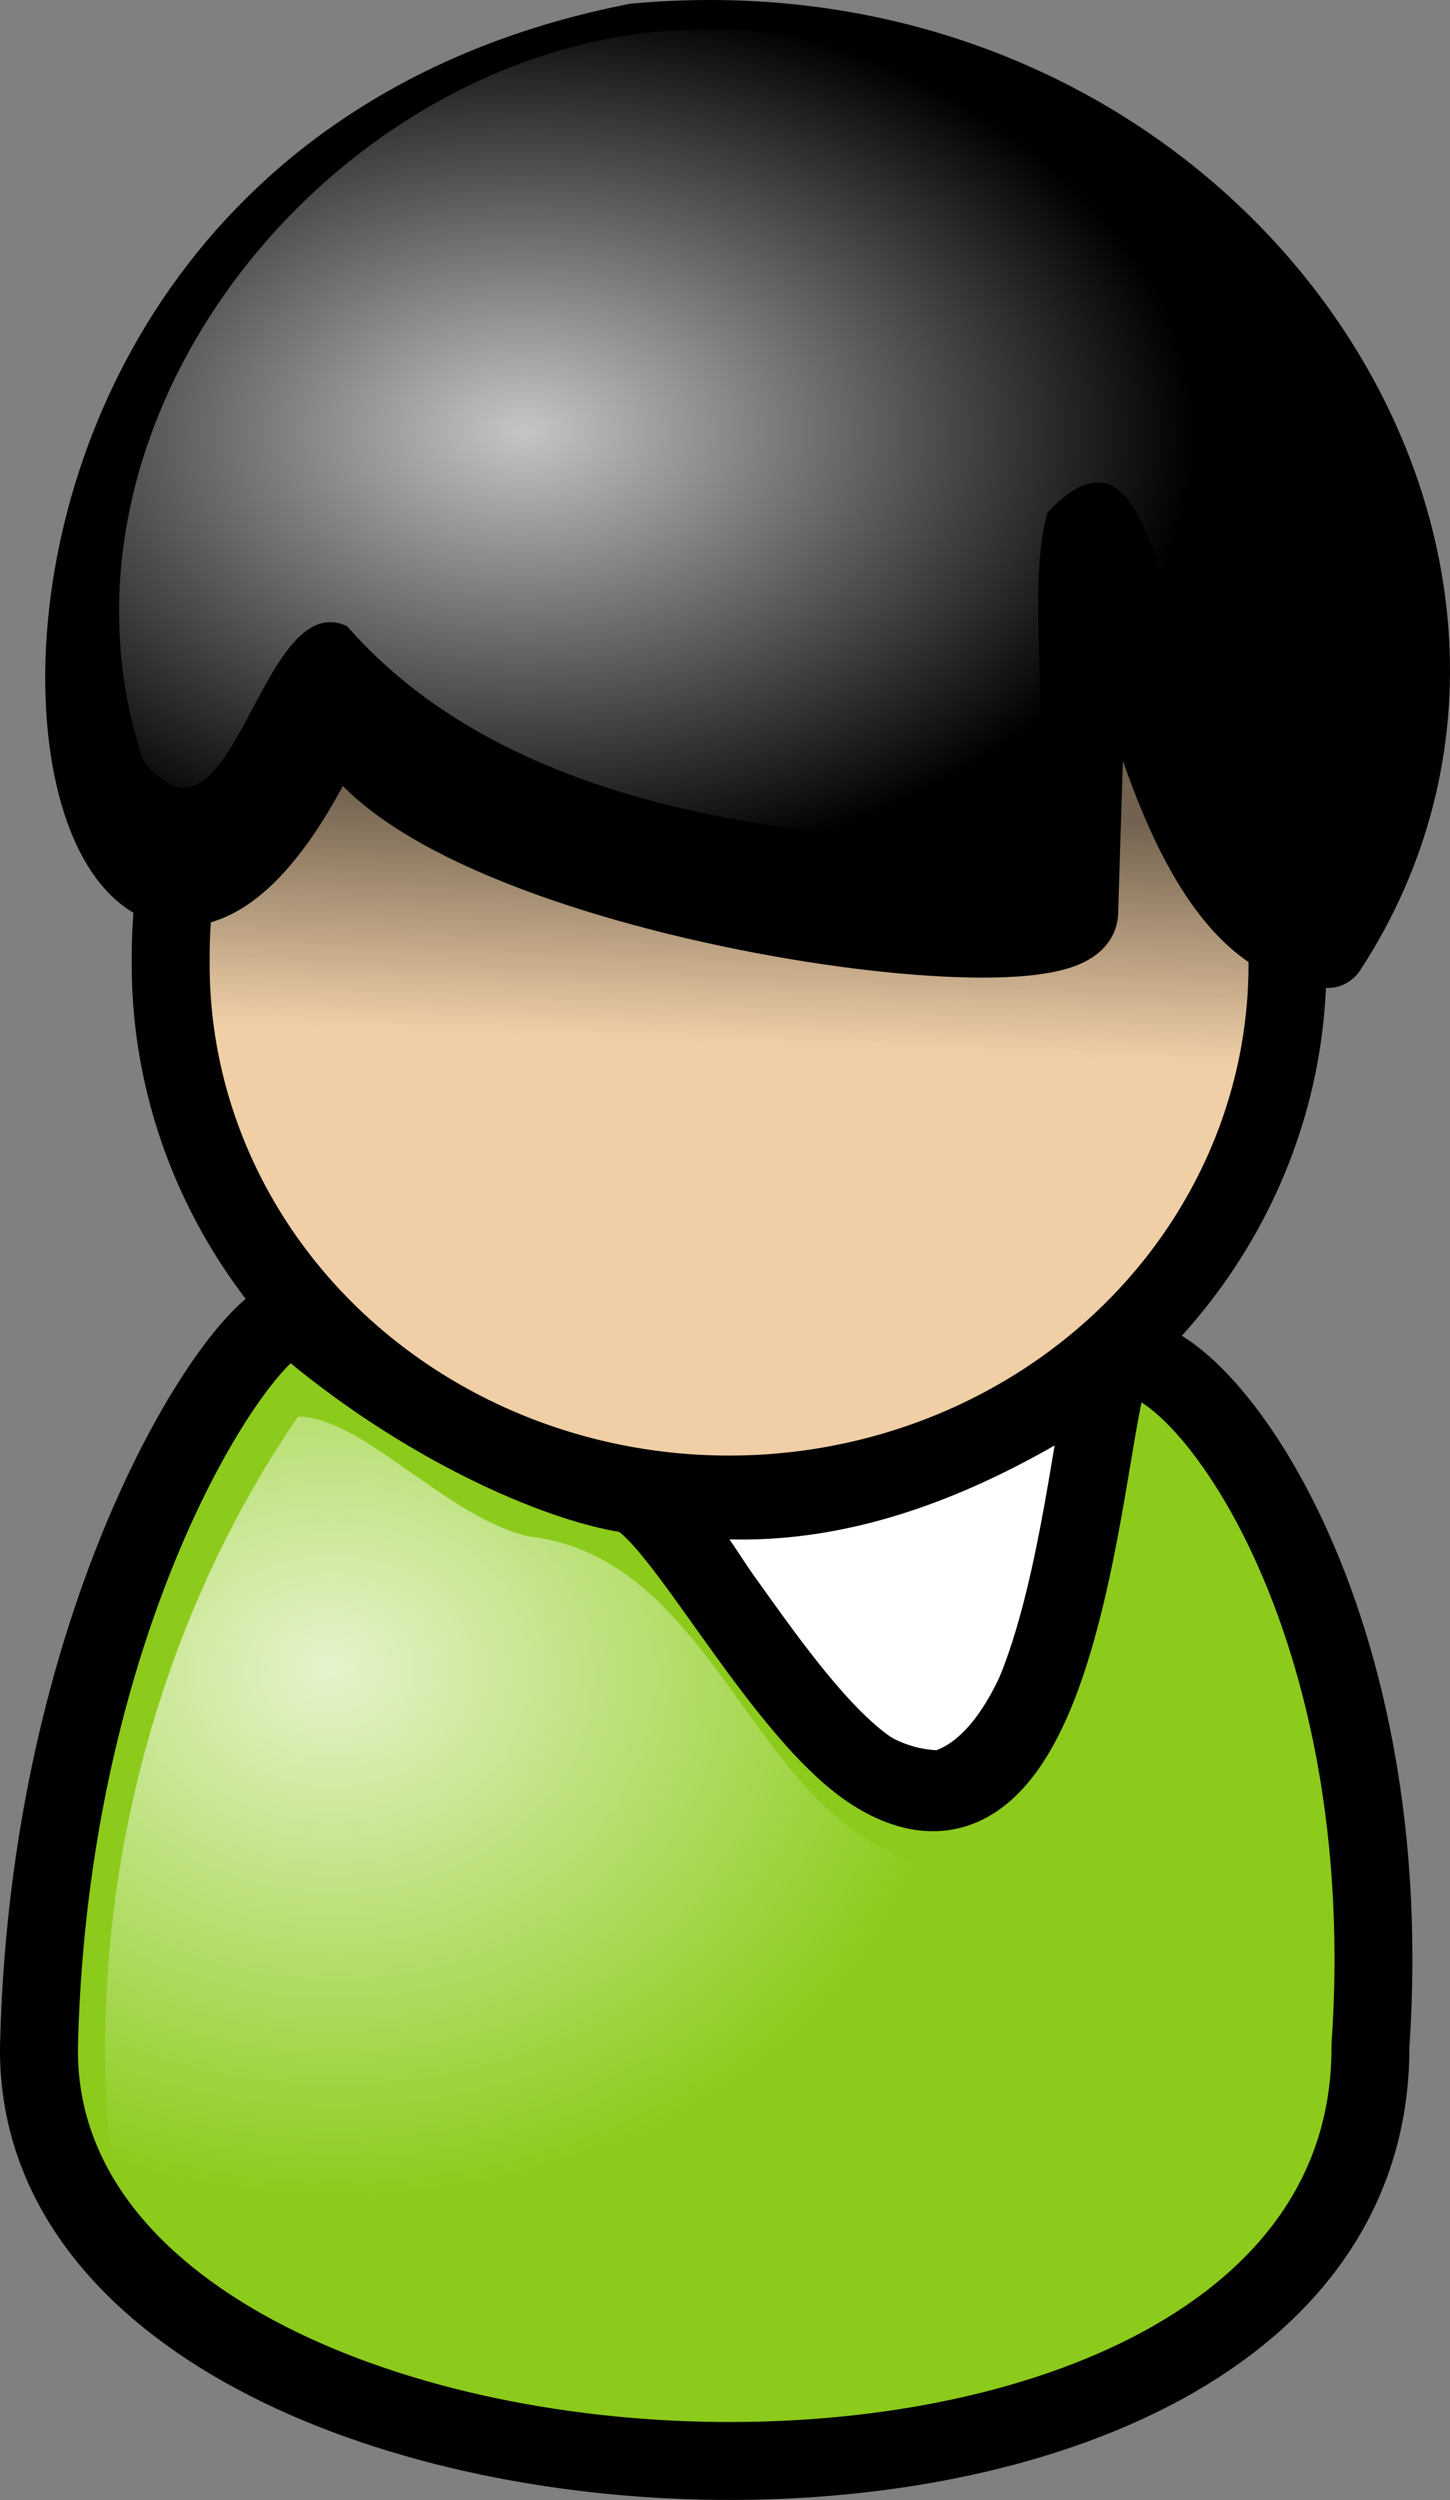 <?xml version="1.0" encoding="UTF-8" standalone="no"?>
<!-- Created with Inkscape (http://www.inkscape.org/) -->
<svg xmlns:inkscape="http://www.inkscape.org/namespaces/inkscape" xmlns:rdf="http://www.w3.org/1999/02/22-rdf-syntax-ns#" xmlns="http://www.w3.org/2000/svg" xmlns:sodipodi="http://sodipodi.sourceforge.net/DTD/sodipodi-0.dtd" xmlns:cc="http://creativecommons.org/ns#" xmlns:xlink="http://www.w3.org/1999/xlink" xmlns:dc="http://purl.org/dc/elements/1.1/" xmlns:svg="http://www.w3.org/2000/svg" id="svg2801" sodipodi:docname="_svgclean2.svg" inkscape:export-filename="/home/Krug/Projekte/Icon-Sets/set2/png/8a.png" viewBox="0 0 69.79 120.32" sodipodi:version="0.32" inkscape:export-xdpi="72.000000" version="1.1" inkscape:export-ydpi="72.000000" inkscape:version="0.48.3.1 r9886" xmlns:ns1="http://sozi.baierouge.fr">
  <rect x="0" y="0" width="69.79" height="120.32" fill="#808080" stroke="none"/>
  <defs id="defs2803">
    <linearGradient id="linearGradient4384">
      <stop id="stop4385" style="stop-color:#ffffff;stop-opacity:.775" offset="0"/>
      <stop id="stop4386" style="stop-color:#ffffff;stop-opacity:0" offset="1"/>
    </linearGradient>
    <linearGradient id="linearGradient2860" y2="58.102" gradientUnits="userSpaceOnUse" y1="45.501" gradientTransform="matrix(1.099 0 0 .91 -27.433 -2.861)" x2="51.493" x1="52.12" inkscape:collect="always">
      <stop id="stop4377" style="stop-color:#000000;stop-opacity:.526" offset="0"/>
      <stop id="stop4378" style="stop-color:#000000;stop-opacity:0" offset="1"/>
    </linearGradient>
    <radialGradient id="radialGradient2862" fx="42.672" fy="29.104" xlink:href="#linearGradient4384" gradientUnits="userSpaceOnUse" cy="29.482" cx="42.426" gradientTransform="matrix(1.234 0 0 .81 -27.433 -2.861)" r="26.431" inkscape:collect="always"/>
    <radialGradient id="radialGradient2865" fx="39.521" fy="91.03" xlink:href="#linearGradient4384" gradientUnits="userSpaceOnUse" cy="91.884" cx="39.885" gradientTransform="matrix(1.095 0 0 .913 -27.433 -2.861)" r="27.35" inkscape:collect="always"/>
  </defs>
  <sodipodi:namedview id="base" bordercolor="#666666" inkscape:pageshadow="2" inkscape:window-y="0" pagecolor="#ffffff" inkscape:window-maximized="0" inkscape:window-width="674" inkscape:zoom="3.61" inkscape:window-x="0" showgrid="false" borderopacity="1.0" inkscape:current-layer="svg2801" inkscape:cx="96.961187" inkscape:cy="-879.18646" inkscape:window-height="645" inkscape:pageopacity="0.0"/>
  <path id="path9383" inkscape:connector-curvature="0" sodipodi:nodetypes="cccc" style="stroke-linejoin:round;fill-rule:evenodd;stroke:#000000;stroke-linecap:round;stroke-width:3.75;fill:#ffffff" d="m30.875 71.644c4.75 5.184 7.772 14.471 14.464 14.471 6.477-1.8 7.34-17.207 8.204-20.518-7.34 5.039-14.896 7.919-22.668 6.047z"/>
  <path id="path3713" sodipodi:rx="60.94183" sodipodi:ry="57.825485" style="stroke-linejoin:round;fill-rule:evenodd;stroke:#000000;stroke-linecap:round;stroke-width:8.504;fill:#f0cfa7" sodipodi:type="arc" d="m211.22 70.291a60.942 57.825 0 1 1 -121.88 0 60.942 57.825 0 1 1 121.88 0z" transform="matrix(.441 0 0 .441 -31.182 15.222)" sodipodi:cy="70.290855" sodipodi:cx="150.27701"/>
  <path id="path4369" inkscape:connector-curvature="0" sodipodi:nodetypes="ccssssc" style="stroke-linejoin:round;fill-rule:evenodd;stroke:#000000;stroke-linecap:round;stroke-width:3.75;fill:#8ccb1b" d="m1.877 98.451c-0.391 25.193 64.243 28.073 64.083 0 1.54-22.329-9.561-35.025-12.321-32.866-1.401 1.096-1.922 25.436-11.389 19.837-4.603-2.722-9.752-13.177-12.004-13.524-3.399-0.523-9.908-3.275-15.886-8.426-1.568-1.351-11.954 12.539-12.483 34.979z"/>
  <path id="path14564" inkscape:connector-curvature="0" sodipodi:nodetypes="ccscc" style="stroke-linejoin:round;fill-rule:evenodd;stroke:#000000;stroke-linecap:round;stroke-width:3.75;fill:#000000" d="m30.606 2.037c-39.007 7.663-26.993 61.31-14.355 31.973 2.589 8.906 35.584 13.581 35.693 9.903 1.152-38.94 0.526 1.496 11.951 1.762 12.485-19.118-5.641-46.141-33.289-43.638z"/>
  <path id="path2856" style="fill-rule:evenodd;fill:url(#linearGradient2860)" inkscape:connector-curvature="0" d="m52.438 27.769c-0.374 0.844-0.54 5.341-0.875 16.656-0.109 3.678-33.129-1-35.719-9.906-2.778 6.449-5.473 8.701-7.656 8.5-0.189 1.22-0.375 2.45-0.375 3.719 0 14.079 12.045 25.5 26.875 25.5 14.831 0 26.844-11.421 26.844-25.5 0-0.384-0.107-0.745-0.125-1.125-5.398-2.744-7.485-14.923-8.5-17.5-0.145-0.128-0.321-0.219-0.469-0.344z"/>
  <path id="path2861" style="fill-rule:evenodd;fill:url(#radialGradient2862)" inkscape:connector-curvature="0" d="m30.598 1.639c-15.765 2.21-28.917 19.278-23.709 34.957 4.358 5.526 5.557-8.411 9.811-6.465 7.513 8.591 20.646 10.231 31.612 10.499 3.173-2.929 0.771-11.083 2.099-15.96 5.442-5.789 5.548 7.349 7.917 10.666 1.933 7.183 6.466 5.532 6.717-1.183 3.59-19.206-16.413-34.78-34.447-32.514z"/>
  <path id="path2864" style="fill-rule:evenodd;fill:url(#radialGradient2865)" inkscape:connector-curvature="0" d="m14.346 68.174c-7.075 10.314-10.31 23.49-9 35.876 6.375 13.02 23.414 14.82 36.334 13.86 10.724-0.62 24.442-7.08 23.197-19.74 0.182-9.946-1.381-21.284-8.844-28.496-2.139 6.907-1.364 17.93-9.844 20.344-9.955-0.81-10.955-14.93-20.742-16.075-3.986-0.917-7.929-5.716-11.101-5.769z"/>
</svg>

